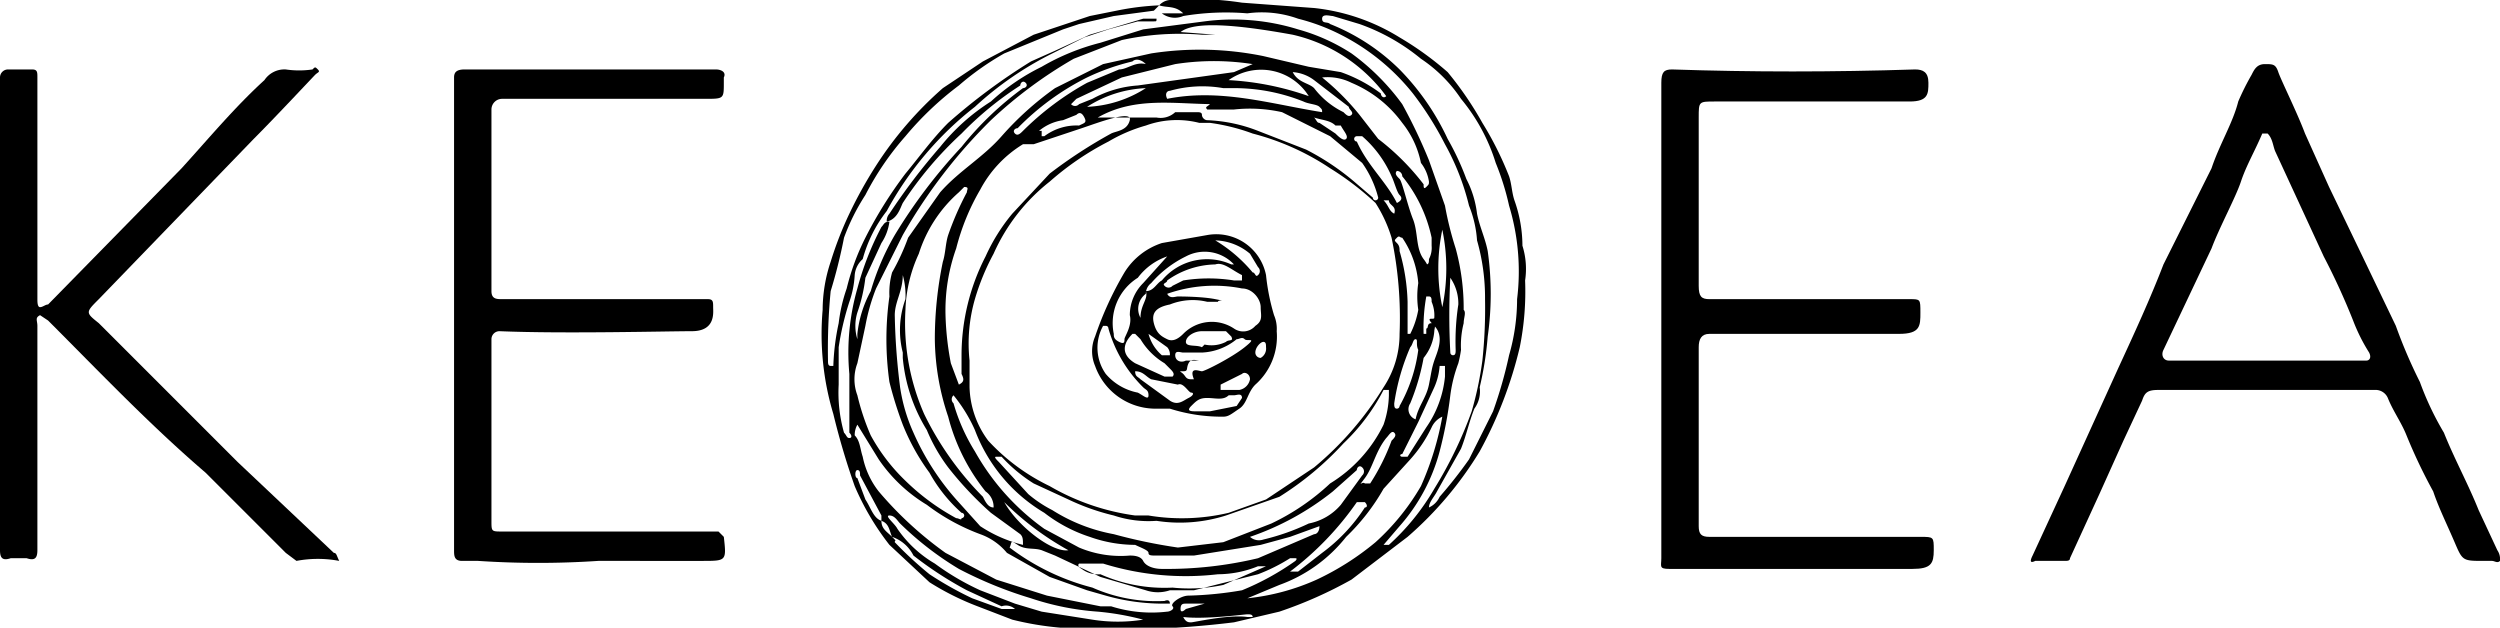 <svg xmlns="http://www.w3.org/2000/svg" viewBox="0 0 93.6 23.5"><title>Asset 1</title><g id="Layer_2" data-name="Layer 2"><g id="Layer_1-2" data-name="Layer 1"><path d="M43.4.2a.6.6,0,0,1,.5-.2,11.3,11.3,0,0,1,2.6.1l2.7.2a7.6,7.6,0,0,1,3.2,1.1,11.8,11.8,0,0,1,1.8,1.3,12.7,12.7,0,0,1,1.3,1.9,12.4,12.4,0,0,1,1,2c.1.3.1.6.2.9A5.1,5.1,0,0,1,57,9.2a2.9,2.9,0,0,1,.1,1.3,10.6,10.6,0,0,1-.2,2.5,15.6,15.6,0,0,1-1.5,3.9,13.5,13.5,0,0,1-2.7,3.2l-2.1,1.6a15.9,15.9,0,0,1-2.7,1.2l-1.7.4a35.3,35.3,0,0,1-6.5.2,11.3,11.3,0,0,1-1.8-.3l-1.3-.5a10.1,10.1,0,0,1-1.8-.9l-1.5-1.4A9.8,9.8,0,0,1,32,18.2a27.6,27.6,0,0,1-.8-2.7,10.4,10.4,0,0,1-.4-3.9,5.7,5.7,0,0,1,.3-1.8A13.4,13.4,0,0,1,31.8,8a16.2,16.2,0,0,1,1-1.8,13.7,13.7,0,0,1,2.5-2.9l1.5-1,1.9-1L40.8.6l1-.2A10,10,0,0,1,43.4.2l-.2.2L41.7.6,40.4.9l-.6.2L37.6,2a10.4,10.4,0,0,0-1.7,1.2,11.9,11.9,0,0,0-2,1.9,10.7,10.7,0,0,0-1.5,2.2,8,8,0,0,0-.8,1.6,19.4,19.4,0,0,1-.5,2,22.6,22.6,0,0,0-.1,2.6c0,.1,0,.2.1.2h.1a8.8,8.8,0,0,1,.2-1.6,6.1,6.1,0,0,1,.3-1.3,8.9,8.9,0,0,1,.7-1.9,15.8,15.8,0,0,1,1.5-2.4c.5-.6,1-1.3,1.6-1.9a22.6,22.6,0,0,1,3.1-2.3l.9-.4,1.3-.6,1-.3,1-.3h.5c0,.1,0,.1-.1.1h-.6l-1.1.3-.9.3L39.4,2a12.4,12.4,0,0,0-2.9,2,12.5,12.5,0,0,0-3.3,3.9,5.1,5.1,0,0,0-.9,1.8.9.9,0,0,0-.3.6,3.6,3.6,0,0,1-.2,1,10.5,10.5,0,0,0-.4,1.7v1.4a5.5,5.5,0,0,0,.2,1.8c.1.1.1.2.2.2s.1-.1,0-.2V14a8.7,8.7,0,0,1,.3-3.2A10.9,10.9,0,0,1,33,8.5c.1-.1.1-.2.3-.2a1.9,1.9,0,0,1-.3.8l-.6,1.3a6.1,6.1,0,0,1-.3,1.3,1.7,1.7,0,0,0,0,1v-.2a4.3,4.3,0,0,1,.5-1.6,9.5,9.5,0,0,1,.9-2.1A19.9,19.9,0,0,1,36,5.5a12,12,0,0,1,2.3-2.2c.1,0,.2-.1.1-.2s-.2,0-.2.1A12.4,12.4,0,0,0,36,5a13.8,13.8,0,0,0-2.2,2.6c-.1.2-.2.6-.6.7a.4.4,0,0,1,.1-.3,23.5,23.5,0,0,1,1.9-2.5,7.7,7.7,0,0,1,1.9-1.7A8,8,0,0,1,39,2.5a8.5,8.5,0,0,1,2.2-.9l1.6-.5L45.1.8a8.2,8.2,0,0,1,3.5.3,7.2,7.2,0,0,1,2,.9,8.6,8.6,0,0,1,1.9,1.9,20,20,0,0,1,1,2.1l.6,1.7a12.4,12.4,0,0,0,.4,1.6,8.5,8.5,0,0,1,.3,2.3c.1.1,0,.3,0,.5a3.4,3.4,0,0,0-.1,1,4.3,4.3,0,0,1-.1.5,5.3,5.3,0,0,0-.3,1.2,15.5,15.5,0,0,1-.4,2.1,6.9,6.9,0,0,1-1.5,2.8l-.6.7H52a8.7,8.7,0,0,0,1.7-2.1,15.5,15.5,0,0,0,1.4-2.9,12.9,12.9,0,0,0,.4-1.9,18.5,18.5,0,0,0,.1-2.3,7.8,7.8,0,0,0-.3-2.2A4.2,4.2,0,0,0,55,7.7a9.2,9.2,0,0,0-.9-2.3,12.2,12.2,0,0,0-1.2-1.9,8.2,8.2,0,0,0-2.7-2.2A7.6,7.6,0,0,0,48.6.7,4,4,0,0,0,46.7.5a9.7,9.7,0,0,0-2.4.1.8.8,0,0,1-.8-.1h.8C44,.2,43.7.3,43.4.2ZM33,19.5c0,.3.2.4.4.6s.1.1.1.2a14.2,14.2,0,0,0,1.3,1.2,12.9,12.9,0,0,0,1.6.9l1.1.4H38a.5.5,0,0,0-.5-.1l-1.3-.6a13.7,13.7,0,0,1-2-1.3,1.4,1.4,0,0,0-.8-.7c-.1-.2-.1-.5-.4-.6v-.2l-.8-1.5c0-.1,0-.2-.1-.2s-.1.3,0,.3l.3.8C32.6,19,32.7,19.4,33,19.5Zm3.3-6v1a3.5,3.5,0,0,0,.7,2,7.6,7.6,0,0,0,2.3,1.7,8.7,8.7,0,0,0,3.2,1.1H43a7.6,7.6,0,0,0,3-.1l1.4-.5,1.8-1.2a12.2,12.2,0,0,0,2.6-3,3.6,3.6,0,0,0,.6-2,14.6,14.6,0,0,0-.3-3.6,5.2,5.2,0,0,0-.6-1.3,10.9,10.9,0,0,0-1.7-1.3A9.5,9.5,0,0,0,46.9,5a7.5,7.5,0,0,0-1.6-.4h-.4a3.4,3.4,0,0,0-2,.1,5.9,5.9,0,0,0-1.4.6,10.7,10.7,0,0,0-2.2,1.5,7.1,7.1,0,0,0-2.1,2.7,8.7,8.7,0,0,0-.7,1.7A6,6,0,0,0,36.3,13.5ZM45.5,1.3H45a10.1,10.1,0,0,0-3,.2l-1.8.7a16.6,16.6,0,0,0-3.1,2.3,19.7,19.7,0,0,0-3.3,4.3l-1,2a7.4,7.4,0,0,0-.4,1.4l-.3,1.4a1.7,1.7,0,0,0,0,1.2,8.8,8.8,0,0,0,.5,1.5,7,7,0,0,0,1.3,1.7,8.5,8.5,0,0,0,1.9,1.4c.1,0,.2.1.2,0a.1.1,0,0,0,0-.2,5.7,5.7,0,0,1-1.2-1.5,8.1,8.1,0,0,1-1-1.8,14.2,14.2,0,0,1-.5-1.6,11.4,11.4,0,0,1,0-3.2,2.8,2.8,0,0,1,.1-.9A8.4,8.4,0,0,0,34,8.9l1.2-1.7c.7-.8,1.6-1.3,2.3-2.1a11.6,11.6,0,0,1,2-1.8l1.8-.9L43.1,2a11.9,11.9,0,0,1,4.2.1l1.7.4,1.2.2a5.5,5.5,0,0,1,1.5.8c0,.1.1.2.2.1a6,6,0,0,0-3.5-2.3c-2.2-.4-3.7-.5-4.2-.1Zm8,17.7a.8.8,0,0,0,.4-.4A17.1,17.1,0,0,0,55,17.2l.9-1.8a16.6,16.6,0,0,0,.6-2.1,7.6,7.6,0,0,0,.3-2.1,8.5,8.5,0,0,0-.3-3.5A9.8,9.8,0,0,0,56,6.1a7,7,0,0,0-1.3-2.4,5.4,5.4,0,0,0-1.5-1.5A7.6,7.6,0,0,0,50.9.9l-1-.3c-.1,0-.4-.1-.4.1s.2.1.3.2a7.8,7.8,0,0,1,2.6,1.7,9.3,9.3,0,0,1,1.8,2.6,10.1,10.1,0,0,1,.7,1.5A3.8,3.8,0,0,1,55.3,8c.1.5.3.9.4,1.4a11.4,11.4,0,0,1,0,3.2,12.5,12.5,0,0,1-.3,1.9,1.1,1.1,0,0,1-.2.8c-.2.5-.3,1-.5,1.5l-.9,1.6C53.7,18.6,53.5,18.8,53.5,19ZM32.1,15.9a.8.8,0,0,0-.1.4c.2.2.2.5.3.8a3.1,3.1,0,0,0,.6,1.3,13.7,13.7,0,0,0,2.5,2.3l1.9,1,1.9.6,2,.4h.4a5,5,0,0,0,2.1.2c.1,0,.3-.1.2-.2s.3-.4.6-.4a13.6,13.6,0,0,0,2-.2,9.9,9.9,0,0,0,2-1.1s.1-.1,0-.1h-.2a6.7,6.7,0,0,1-1.2.6l-2.4.6h-.9a1.4,1.4,0,0,1-.9,0l-1.7-.5-1.7-.8-.5-.2c-.3-.1-.6,0-.9-.2s-.2-.1-.3.1A8.7,8.7,0,0,0,40.9,22a5.9,5.9,0,0,0,2.7.5s.2-.1.2.1h-.2a7.8,7.8,0,0,1-2.2-.3l-.7-.2-1.4-.5-1.6-.9a2.3,2.3,0,0,0-1-.7,7.8,7.8,0,0,1-2-1.1,5.8,5.8,0,0,1-1.8-1.7Zm3.8-1.5c.2-.1.2-.2.1-.4v-.7a8.1,8.1,0,0,1,.9-3.7,7,7,0,0,1,1-1.6l1.4-1.5A18.2,18.2,0,0,1,41.6,5c.2-.1.6-.1.7-.5s-1.2.1-1.8.3l-1.8.6h-.4a4.4,4.4,0,0,0-1.6,1.7,8.5,8.5,0,0,0-.9,2.2,6.9,6.9,0,0,0-.4,2.5,11,11,0,0,0,.2,1.8Zm8.2,6.1,1.7-.2,1.8-.7a8.6,8.6,0,0,0,2.2-1.5,5.3,5.3,0,0,0,2-2.2,3.6,3.6,0,0,0,.2-1.1v-.2h-.2a7.5,7.5,0,0,1-1.5,2,11.6,11.6,0,0,1-2.4,2l-2,.7a5.7,5.7,0,0,1-2.6.2,4.1,4.1,0,0,1-1.6-.2,8.5,8.5,0,0,1-1.7-.6l-1.3-.6a5.8,5.8,0,0,1-1.2-1h-.2c-.1,0,0,.1.1.2l1.1,1.2a4.7,4.7,0,0,0,.9.6,6.5,6.5,0,0,0,2.3.9A20,20,0,0,0,44.1,20.5ZM36.1,7l-.2.2a5.1,5.1,0,0,0-1.5,2.3,5.4,5.4,0,0,0-.5,2.1,8.5,8.5,0,0,0,.7,3.9,11.6,11.6,0,0,0,2.2,3.1c.1.2.2.4.4.4a.7.7,0,0,0-.3-.6,7.4,7.4,0,0,1-1.4-2.8,9.3,9.3,0,0,1-.5-2.9,14.3,14.3,0,0,1,.3-2.9c.1-.3.1-.7.2-1a11.1,11.1,0,0,1,.7-1.6C36.2,7.1,36.3,7,36.1,7Zm-.4,7.8a.2.2,0,0,0,0,.3,7.1,7.1,0,0,0,.8,1.8,8.9,8.9,0,0,0,2.6,2.9l1.3.7a4,4,0,0,0,1.9.3c.1,0,.4,0,.5.2s.4.3.7.3a14.7,14.7,0,0,0,3.6-.4l2.1-.9c.1,0,.2-.1.2-.3l-1.1.4-1.1.3-2.5.4H43.3c-.2,0-.3,0-.3-.1s-.3-.2-.5-.3a5.1,5.1,0,0,1-1.7-.3,5.6,5.6,0,0,1-1.7-.9,6.1,6.1,0,0,1-2.6-3.1A5.7,5.7,0,0,0,35.7,14.8Zm11,7.6a8.4,8.4,0,0,0,2.6-.7,10.2,10.2,0,0,0,2.2-1.4,8.7,8.7,0,0,0,1.7-2.1,11.2,11.2,0,0,0,.8-2.6.8.8,0,0,0-.4.4,5,5,0,0,1-.8,1.2l-1,1.1a7.9,7.9,0,0,1-1.4,1.8,5.6,5.6,0,0,1-2.5,1.8Zm-5.6-18h2.2a.8.8,0,0,0,.7-.2h.8c.1,0,.2,0,.2.1s.1.2.2.2a5.8,5.8,0,0,1,1.9.4l1.8.7a9.4,9.4,0,0,1,1.8,1.2l.7.6a.1.1,0,0,0,.2,0h0A3.9,3.9,0,0,0,51,6.1l-1.2-1L48,4.2a5.5,5.5,0,0,0-1.8-.1h-1c-.1-.1,0-.1.1-.2h.2C44,3.9,42.5,3.6,41.1,4.4Zm-2.8,16c0-.2,0-.3-.1-.4l-1.1-.8a12.9,12.9,0,0,1-1.6-1.7,6.4,6.4,0,0,1-.8-1.4,6.2,6.2,0,0,1-.9-2.7v-.2a3.4,3.4,0,0,1,.1-2,2.8,2.8,0,0,0-.1-.9c0,.6-.3,1-.3,1.5a24.5,24.5,0,0,0,.2,2.7,6.4,6.4,0,0,0,.5,1.7,9.6,9.6,0,0,0,1.6,2.5l.9,1A5.1,5.1,0,0,0,38.3,20.4ZM49.5,2.9a9.3,9.3,0,0,1,1.4,1.4l.7.9a9.1,9.1,0,0,1,1.7,1.7c0,.1,0,.2.1.1s.1-.1.1-.2a1.5,1.5,0,0,0-.3-.7,3.5,3.5,0,0,0-.7-1.5,4.5,4.5,0,0,0-1.9-1.5A2,2,0,0,0,49.5,2.9ZM42.8,23.2a10.1,10.1,0,0,0-1.7-.3,10.1,10.1,0,0,1-2.5-.5,15.3,15.3,0,0,1-2.7-1.1,11.8,11.8,0,0,1-2.2-1.7c-.1-.1-.2-.3-.4-.3s.2.3.3.5A4.4,4.4,0,0,0,35,21.1a9.5,9.5,0,0,0,1.7,1l1.3.5,1,.3,1.9.3A6.1,6.1,0,0,0,42.8,23.2ZM46.9,2.4h0a9.4,9.4,0,0,0-2.9,0l-2,.5-1.7.8-.2.2a.2.2,0,0,0,.3,0l.5-.2a4.1,4.1,0,0,1,1.7-.5l3.6-.5Zm.5,18.8h-.3a4,4,0,0,1-1.5.3,10.4,10.4,0,0,1-4.3-.4h-.9c-.1.1.1.2.1.2a1,1,0,0,0,.7.2,5.9,5.9,0,0,0,2.7.5,6.2,6.2,0,0,0,1.9-.1Zm-.6-1.1a.5.5,0,0,0,.5.1,8.5,8.5,0,0,0,1.7-.6,2.1,2.1,0,0,0,1.2-.7l.8-1.1a.2.2,0,0,0,0-.3c-.1-.1-.2,0-.2.1l-.9.8A10.3,10.3,0,0,1,46.8,20.1ZM49.5,4.2c0-.1,0-.1-.1-.2s-.4-.1-.6-.2a7,7,0,0,0-2.5-.5h-.5a4.5,4.5,0,0,0-2,.1c-.1,0-.2.1-.1.3C45.7,3.3,47.6,3.9,49.5,4.2Zm4.1,5V8.9a5.4,5.4,0,0,0-1.1-2.3.2.2,0,0,0-.2-.2c-.1.1,0,.2.1.3s.3,1,.5,1.5.1,1.1.4,1.5,0,.2.1.2.1-.1.1-.2A.9.9,0,0,0,53.6,9.2Zm-.9,2.1v1.2h.1a3.2,3.2,0,0,0,.3-.9,3.4,3.4,0,0,1,0-1,3.5,3.5,0,0,0-.6-1.7c-.1,0-.1-.1-.2,0s-.1.1,0,.2.1.2.1.3A7.5,7.5,0,0,1,52.7,11.3Zm.3,4.4c.1-.5.4-.8.5-1.3s.1-.6.2-.9.4-.9,0-1.3,0-.2,0-.3a1.3,1.3,0,0,0-.1-.6c0-.1,0-.2-.1-.2h-.1a6.6,6.6,0,0,0-.1,1.4h.1v-.2c.1,0,0-.2.2-.2s.1.2.1.3a1.8,1.8,0,0,1-.4,1,8.4,8.4,0,0,1-.5,1.7A.4.4,0,0,0,53,15.7ZM42.9,2.4c-.2-.2-.4-.2-.5-.1a8.5,8.5,0,0,0-1.7.6,9.7,9.7,0,0,0-2.6,1.9c-.1,0-.2.1-.1.2s.2,0,.3-.1a10.8,10.8,0,0,1,2.4-1.8l1.2-.5C42.2,2.6,42.5,2.3,42.9,2.4ZM54.1,14.1v-.4h-.2a2.4,2.4,0,0,1-.2.8l-.6,1.3L52.5,17c-.1,0-.1.1,0,.1h.2l.7-1.1A4,4,0,0,0,54.1,14.1ZM46,3a10.7,10.7,0,0,1,3,.6A2.1,2.1,0,0,0,46,3Zm6.3,4.6c.2-.1.2-.2.1-.3s-.2-.5-.3-.7A4.2,4.2,0,0,0,51,5.1h-.2a.1.1,0,0,0,0,.2C51.2,6.2,51.9,6.8,52.3,7.6Zm.8,5.5c-.1-.2,0-.4-.1-.4s-.1.2-.2.3h0a8.3,8.3,0,0,0-.6,2.1c0,.1,0,.2.1.2a.1.1,0,0,0,.1-.1A5.8,5.8,0,0,0,53.1,13.1Zm-4.8,8.3h.3l.9-.7A6.5,6.5,0,0,0,51.1,19c.1,0,.1-.1,0-.2h-.3A11.4,11.4,0,0,1,48.3,21.4Zm.1-18.7c.2.4.6.4.8.6a3.1,3.1,0,0,0,1.1.9c.1.1.2.2.3.1s-.1-.2-.1-.3L49.2,3A1.5,1.5,0,0,0,48.4,2.7ZM40,20.6a10.8,10.8,0,0,1-2.4-1.8C38.1,19.7,39.4,20.7,40,20.6ZM54.3,10.4a26.1,26.1,0,0,0,0,2.8.1.1,0,0,0,.1.1c.1,0,.1-.1.1-.2a9.1,9.1,0,0,1,.1-1.7A1.7,1.7,0,0,0,54.3,10.4Zm-10,12.7c.1.2.2.2.3.2s1.4-.3,2.1-.2h.2c0-.1-.1-.1-.2-.1S45.1,23.2,44.3,23.1ZM54,11.5a7.1,7.1,0,0,0,0-2.9A7.1,7.1,0,0,0,54,11.5ZM40.7,4a4.4,4.4,0,0,0,2.2-.7A4.4,4.4,0,0,0,40.7,4ZM51.2,18.1h.1a8,8,0,0,0,.8-1.6c.1-.1.2-.2.1-.3s-.2.1-.3.2h0c-.4.5-.5,1.1-.8,1.5s-.1.1,0,.2ZM39,5.1h.1a2,2,0,0,1,1.3-.4c.2-.1.3-.1.2-.3s-.2-.2-.3-.1l-.5.2a1.8,1.8,0,0,0-.9.4H39Zm10.2-.7c.1.1.1.2.2.2L50,5c.1.1.3.3.4.2s-.1-.3-.2-.5H50C49.8,4.5,49.5,4.5,49.2,4.4ZM45.1,22.6h-.7c-.1,0-.2,0-.2.2s.2,0,.2,0ZM51.8,7.5c.2.2.2.4.4.5h0c.1-.3-.2-.3-.2-.5Z"/><path d="M93,21c-.8,0-.8,0-1.1-.7s-.6-1.3-.8-1.9a20,20,0,0,1-1-2.1c-.2-.5-.5-.9-.7-1.4a.5.5,0,0,0-.5-.3H80.8c-.4,0-.5.1-.6.4l-.7,1.5-.9,2-1.1,2.4c0,.1-.1.1-.2.1H76.2c-.2.1-.2,0-.1-.2l1.2-2.6,2-4.4c.6-1.3,1.2-2.6,1.7-3.9l1.8-3.6c.3-.9.8-1.7,1-2.5a9.3,9.3,0,0,1,.5-1c.1-.2.2-.4.5-.4s.4,0,.5.3.7,1.5,1,2.3l.9,2,1.3,2.7,1.2,2.5a18.9,18.9,0,0,0,.9,2.1,11.1,11.1,0,0,0,.9,1.9c.4,1,.9,1.9,1.3,2.9l.7,1.5a.6.6,0,0,1,.1.4c-.1.1-.2,0-.3,0Zm-4.4-7.5c.1,0,.2-.1.1-.3a6.7,6.7,0,0,1-.6-1.2A25.6,25.6,0,0,0,87,9.6L85.2,5.7c-.1-.2-.1-.5-.3-.7h-.2c-.3.7-.6,1.2-.8,1.8s-.8,1.7-1.1,2.5L81,13.1c-.1.2,0,.4.2.4Z"/><path d="M12.7,21a4.3,4.3,0,0,0-1.6,0l-.4-.3-3-3c-2.1-1.8-4-3.8-5.9-5.7l-.3-.2c-.2.1-.1.2-.1.4v8.4c0,.3-.1.4-.4.3H.4c-.3.1-.4,0-.4-.3V2.9a.3.3,0,0,1,.3-.3h.9c.2,0,.2.1.2.3v8.3c0,.1,0,.3.1.3s.2-.1.3-.1l5-5.1C7.8,5.2,8.8,4,9.9,3a.9.9,0,0,1,.8-.4,3.4,3.4,0,0,0,1,0c.1-.1.1-.1.2,0s0,.1-.1.2S10.3,4.4,9.5,5.2l-5.8,6c-.5.5-.5.5,0,.9l5.2,5.2,3.6,3.4C12.6,20.7,12.6,20.8,12.7,21Z"/><path d="M62.2,11.8V3.1c0-.4.1-.5.4-.5,3,.1,6,.1,9.1,0,.3,0,.5.1.5.5s0,.7-.7.7H64.2c-.6,0-.6,0-.6.6v6.3c0,.4.1.5.4.5h7.5c.4,0,.4,0,.4.5s0,.8-.8.8H64c-.3,0-.4.2-.4.5v6.7c0,.3.1.4.4.4h7.9c.5,0,.5,0,.5.5s-.1.7-.8.7H62.5c-.4,0-.3-.1-.3-.4V11.8Z"/><path d="M17,11.8V2.9c0-.2.1-.3.4-.3h9.4c.2,0,.4.1.3.3v.2c0,.6,0,.6-.7.6H18.8a.4.4,0,0,0-.4.4v6.8c0,.3.2.3.4.3h7.7c.2,0,.2.1.2.3s.1.9-.8.9-4.8.1-7.2,0a.3.3,0,0,0-.3.3v6.8c0,.4,0,.4.4.4h8.1l.2.2h0c.1.9.1.9-.8.9H22.4a33.8,33.8,0,0,1-4.5,0h-.6c-.3,0-.3-.2-.3-.4V11.8Z"/><path d="M47.8,12.4a2.4,2.4,0,0,1-.8,2c-.3.3-.3.7-.6.9s-.4.3-.6.3a6.4,6.4,0,0,1-2-.3h-.6A2.4,2.4,0,0,1,41,13.7a1.4,1.4,0,0,1,0-1.1,12.8,12.8,0,0,1,1.1-2.4,2.6,2.6,0,0,1,1.4-1.1l1.7-.3a1.9,1.9,0,0,1,2.2,1.5,8,8,0,0,0,.3,1.5A1.3,1.3,0,0,1,47.8,12.4Zm-4.9-1.5c.3,0,.4-.3.6-.4a2.2,2.2,0,0,1,2.6-.6h.1a1.5,1.5,0,0,0-1.8-.3,4.1,4.1,0,0,0-1.3,1,.5.5,0,0,0-.2.4.7.7,0,0,0-.2.9C42.7,11.4,43,11.2,42.9,10.9Zm.8.1c.1.2.3.1.4.1s.9,0,1.4.1.1,0,.1.1h-.4a2.3,2.3,0,0,0-1.4.1c-.5.1-.7.3-.6.7s.3.5.5.6.4,0,.6-.2a1.5,1.5,0,0,1,1.9-.2.6.6,0,0,0,.8-.1c.3-.2.2-.4.2-.7s-.3-.7-.7-.7A5.3,5.3,0,0,0,43.7,11Zm-2.3,1.2h-.1a1.7,1.7,0,0,0,.1,1.8,2.1,2.1,0,0,0,1.2.7c.2.1.4.3.4.1s-.1-.2-.2-.3a5,5,0,0,1-1.3-2.2C41.5,12.3,41.5,12.2,41.4,12.2Zm3.6,1h-.7c-.1,0-.3-.1-.3.1s.2.3.4.2h.5c-.1,0-.3-.1-.4.1s0,.3-.2.3-.1,0,0,.1.1.2.3.2h.1c-.2-.5.2-.3.3-.3s1.1-.5,1.6-.9.1-.2,0-.3-.2,0-.3,0A2.2,2.2,0,0,1,45,13.2ZM43.7,9.6a2.3,2.3,0,0,0-1.1.8,2,2,0,0,0-.9,2.1c0,.1,0,.2.2.3s.2,0,.2-.1.3-.5.2-.9a1.7,1.7,0,0,1,.5-1.2Zm-1.2,2.9h-.1c-.4.4-.4.8.1,1.1l1.1.5h.3c.1-.1,0-.2-.1-.3s-.1-.1-.2-.2a2.6,2.6,0,0,1-.9-.9Zm3-2.6a3.2,3.2,0,0,0-1.8.6c0,.1-.2.1-.1.2a.2.2,0,0,0,.3,0l.4-.2a6,6,0,0,1,1.9,0h.3v-.2C46.1,10.1,45.8,9.8,45.5,9.9Zm-3,4c0,.2.1.2.2.3l1.1.8c.3.2.5,0,.7-.1s.2-.2.1-.2-.3-.4-.5-.3l-1-.2C42.9,14.1,42.8,13.9,42.5,13.9Zm2.6-1a1.2,1.2,0,0,0,.8-.1c.1-.1.3,0,.2-.2l-.2-.2H45c-.3,0-.6.2-.6.4s.4.1.6.2Zm.2,2.5,1-.2.2-.3c0-.2-.2-.1-.3-.1H46c-.2.2-.5.1-.8.1s-.4.1-.6.3,0,.2.2.2ZM45.5,9a5.5,5.5,0,0,1,1.4,1.2c.1,0,.1.2.2.1a.2.2,0,0,0,0-.3l-.3-.5A2.1,2.1,0,0,0,45.5,9Zm1.3,5.2c0-.2-.2-.3-.3-.2l-.8.4v.2h.7A.5.5,0,0,0,46.8,14.2ZM43,12.5a1.6,1.6,0,0,0,.5.8h.3a.4.4,0,0,0-.1-.3Zm4.4.5c0-.1,0-.2-.1-.2s-.3.2-.3.4a.2.2,0,0,0,.2.2A.4.4,0,0,0,47.4,13Z"/></g></g></svg>